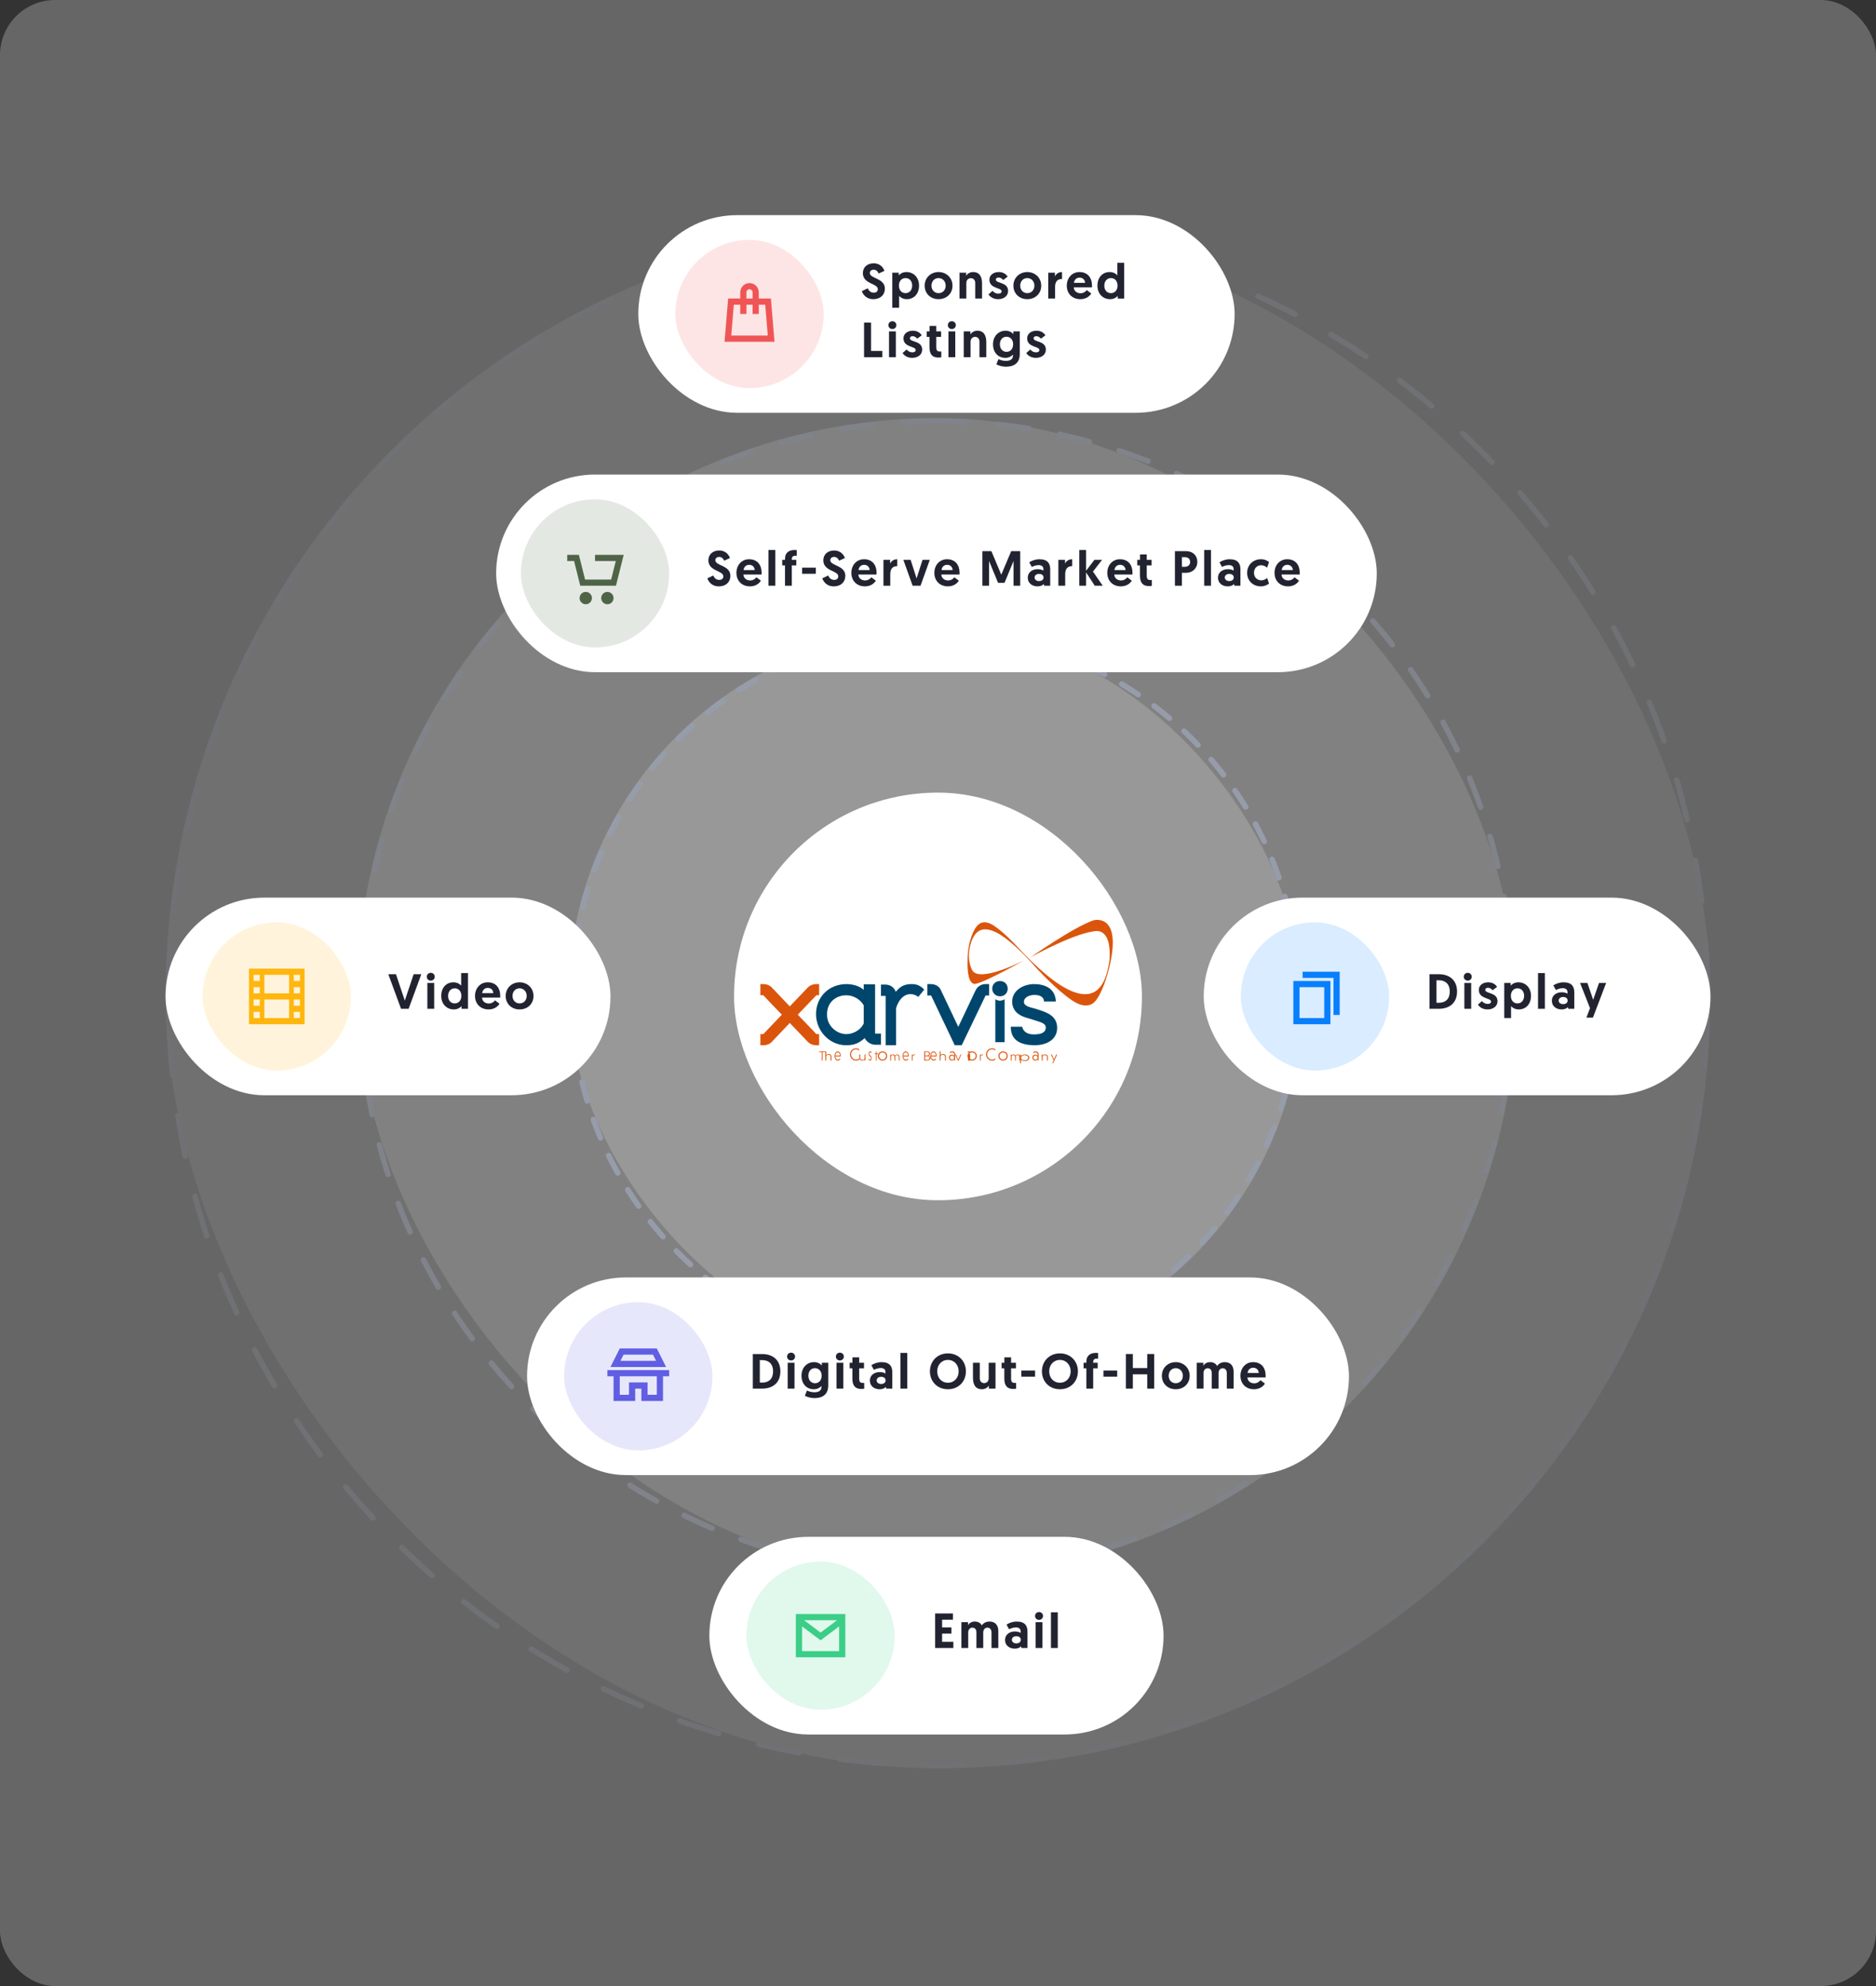 <?xml version="1.0" encoding="UTF-8"?>
<svg xmlns="http://www.w3.org/2000/svg" xmlns:xlink="http://www.w3.org/1999/xlink" height="720" viewBox="0 0 680 720" width="680">
  <rect x="0" y="0" width="680" height="720" fill="#333333" stroke="none"/>
  <mask id="a" fill="#fff">
    <path d="m0 52.117h127.737v-52.117h-127.737z" fill="#fff" fill-rule="evenodd"></path>
  </mask>
  <mask id="b" fill="#fff">
    <path d="m0 52.117h127.737v-52.117h-127.737z" fill="#fff" fill-rule="evenodd"></path>
  </mask>
  <mask id="c" fill="#fff">
    <path d="m0 52.117h127.737v-52.117h-127.737z" fill="#fff" fill-rule="evenodd"></path>
  </mask>
  <mask id="d" fill="#fff">
    <path d="m0 52.117h127.737v-52.117h-127.737z" fill="#fff" fill-rule="evenodd"></path>
  </mask>
  <mask id="e" fill="#fff">
    <path d="m0 52.117h127.737v-52.117h-127.737z" fill="#fff" fill-rule="evenodd"></path>
  </mask>
  <mask id="f" fill="#fff">
    <path d="m0 52.117h127.737v-52.117h-127.737z" fill="#fff" fill-rule="evenodd"></path>
  </mask>
  <mask id="g" fill="#fff">
    <path d="m0 52.117h127.737v-52.117h-127.737z" fill="#fff" fill-rule="evenodd"></path>
  </mask>
  <mask id="h" fill="#fff">
    <path d="m0 52.117h127.737v-52.117h-127.737z" fill="#fff" fill-rule="evenodd"></path>
  </mask>
  <mask id="i" fill="#fff">
    <path d="m0 52.117h127.737v-52.117h-127.737z" fill="#fff" fill-rule="evenodd"></path>
  </mask>
  <mask id="j" fill="#fff">
    <path d="m0 52.117h127.737v-52.117h-127.737z" fill="#fff" fill-rule="evenodd"></path>
  </mask>
  <g fill="none" fill-rule="evenodd">
    <rect fill="#fff" height="720" opacity=".25" rx="20" width="680"></rect>
    <g opacity=".15" transform="translate(60 81.066)">
      <rect fill="#a7a7a7" fill-rule="nonzero" height="560" rx="280" width="560"></rect>
      <path d="m280 1.12c154.021 0 278.88 124.859 278.88 278.88s-124.859 278.88-278.88 278.88-278.88-124.859-278.88-278.88 124.859-278.88 278.88-278.88z" stroke="#a5adc6" stroke-dasharray="14.95" stroke-linecap="round" stroke-width="2"></path>
    </g>
    <g opacity=".3" transform="translate(129.489 151.577)">
      <rect fill="#a7a7a7" fill-rule="nonzero" height="420" rx="210" width="420"></rect>
      <path d="m210 1.12c115.361 0 208.88 93.519 208.88 208.88 0 115.361-93.519 208.88-208.88 208.88-115.361 0-208.88-93.519-208.88-208.88 0-115.361 93.519-208.88 208.88-208.88z" stroke="#a5adc6" stroke-dasharray="11.21" stroke-linecap="round" stroke-width="2"></path>
    </g>
    <g opacity=".6" transform="translate(206.131 228.219)">
      <rect fill="#a7a7a7" fill-rule="nonzero" height="265.693" rx="132.847" width="265.693"></rect>
      <path d="m132.847 1.12c72.751 0 131.727 58.976 131.727 131.727 0 72.751-58.976 131.727-131.727 131.727-72.751 0-131.727-58.976-131.727-131.727 0-72.751 58.976-131.727 131.727-131.727z" stroke="#a5adc6" stroke-dasharray="7.1" stroke-linecap="round" stroke-width="2"></path>
    </g>
    <g fill-rule="nonzero">
      <g transform="translate(60 78)">
        <rect fill="#fff" height="147.776" rx="73.888" width="147.84" x="206.08" y="209.35"></rect>
        <rect fill="#fff" height="71.649" rx="35.825" width="319.2" x="119.84" y="94.04"></rect>
        <path d="m200.713 121.571c-2.401 0-3.942 1.451-3.942 3.565 0 4.012 5.412 3.654 5.412 5.804 0 .806-.556 1.29-1.487 1.29-1.129 0-1.828-.77-2.168-1.594l-2.132 1.039c.358 1.021 1.469 2.902 4.157 2.902 2.616 0 4.193-1.612 4.193-3.815 0-3.887-5.448-3.582-5.448-5.66 0-.681.502-1.2 1.362-1.2 1.093 0 1.559.77 1.828 1.361l2.097-.949c-.305-.914-1.344-2.741-3.871-2.741zm6.218 8.114c0 2.812 1.917 4.89 4.928 4.89 2.33 0 3.584-1.397 3.942-2.06l-1.631-1.236c-.269.394-1.004 1.146-2.276 1.146-1.38 0-2.383-.896-2.437-2.149h6.595c.018-.179.018-.358.018-.537 0-3.063-1.649-4.998-4.552-4.998-2.67 0-4.588 2.114-4.588 4.944zm2.598-1.021c.108-1.075.86-1.899 2.025-1.899 1.129 0 1.953.752 2.007 1.899zm9.033 5.678h2.473v-12.951h-2.473zm5.977 0h2.473v-7.362h1.631v-2.006h-1.631v-.287c0-.824.448-1.218 1.308-1.218.215 0 .43.036.484.036v-2.078c-.179-.018-.448-.036-.806-.036-1.828 0-3.459.806-3.459 3.242v.34h-1.004v2.006h1.004zm6.199-4.335h4.982v-2.221h-4.982zm11.641-8.437c-2.401 0-3.942 1.451-3.942 3.565 0 4.012 5.412 3.654 5.412 5.804 0 .806-.556 1.29-1.487 1.29-1.129 0-1.828-.77-2.168-1.594l-2.132 1.039c.358 1.021 1.469 2.902 4.157 2.902 2.616 0 4.193-1.612 4.193-3.815 0-3.887-5.448-3.582-5.448-5.66 0-.681.502-1.2 1.362-1.2 1.093 0 1.559.77 1.828 1.361l2.097-.949c-.305-.914-1.344-2.741-3.871-2.741zm6.218 8.114c0 2.812 1.917 4.89 4.928 4.89 2.33 0 3.584-1.397 3.942-2.06l-1.631-1.236c-.269.394-1.004 1.146-2.276 1.146-1.38 0-2.383-.896-2.437-2.149h6.595c.018-.179.018-.358.018-.537 0-3.063-1.649-4.998-4.552-4.998-2.67 0-4.588 2.114-4.588 4.944zm2.598-1.021c.108-1.075.86-1.899 2.025-1.899 1.129 0 1.953.752 2.007 1.899zm14.032-3.923c-1.236 0-2.168.663-2.58 1.594v-1.361h-2.419v9.368h2.473v-4.084c0-1.863.681-3.009 2.527-3.009zm8.443 9.601 3.351-9.368h-2.634l-2.15 6.735-2.15-6.735h-2.634l3.351 9.368zm5.009-4.657c0 2.812 1.917 4.89 4.928 4.89 2.33 0 3.584-1.397 3.942-2.06l-1.631-1.236c-.269.394-1.004 1.146-2.276 1.146-1.38 0-2.383-.896-2.437-2.149h6.595c.018-.179.018-.358.018-.537 0-3.063-1.649-4.998-4.552-4.998-2.67 0-4.588 2.114-4.588 4.944zm2.598-1.021c.108-1.075.86-1.899 2.025-1.899 1.129 0 1.953.752 2.007 1.899zm18.076-6.86h-3.263v12.539h2.42v-8.956l3.261 7.899h2.346l3.263-7.899v8.956h2.419v-12.539h-3.261l-3.602 8.544zm13.188 9.637c0 1.97 1.613 3.135 3.512 3.135 1.075 0 1.792-.322 2.276-.842l.161.609h2.186v-5.929c0-2.096-.896-3.672-3.907-3.672-1.434 0-2.849.537-3.692 1.111l.932 1.684c.699-.358 1.559-.663 2.491-.663 1.093 0 1.702.555 1.702 1.379v.609c-.34-.233-1.075-.519-2.025-.519-2.186 0-3.638 1.254-3.638 3.099zm2.473-.072c0-.77.663-1.308 1.613-1.308s1.631.484 1.631 1.308c0 .788-.681 1.29-1.613 1.29s-1.631-.519-1.631-1.29zm13.617-6.628c-1.236 0-2.168.663-2.58 1.594v-1.361h-2.419v9.368h2.473v-4.084c0-1.863.681-3.009 2.527-3.009zm2.577 9.601h2.473v-4.836l3.136 4.836h2.903l-3.548-5.123 3.297-4.245h-2.778l-3.011 3.941v-7.523h-2.473zm10.156-4.657c0 2.812 1.917 4.89 4.928 4.89 2.33 0 3.584-1.397 3.942-2.06l-1.631-1.236c-.269.394-1.004 1.146-2.276 1.146-1.38 0-2.383-.896-2.437-2.149h6.595c.018-.179.018-.358.018-.537 0-3.063-1.649-4.998-4.552-4.998-2.67 0-4.588 2.114-4.588 4.944zm2.598-1.021c.108-1.075.86-1.899 2.025-1.899 1.129 0 1.953.752 2.007 1.899zm9.267-3.69h-1.004v2.006h.984v3.69c0 2.544.987 3.797 3.227 3.797.681 0 1.057-.09 1.057-.09v-2.114c-.198.018-.287.018-.448.018-.95 0-1.38-.287-1.38-1.684v-3.618h1.756v-2.006h-1.756v-1.97h-2.437zm12.652 9.368h2.527v-4.675h1.487c2.365 0 4.104-1.63 4.104-3.959 0-2.364-1.667-3.905-4.122-3.905h-3.996zm2.527-6.86v-3.493h1.165c1.057 0 1.828.681 1.828 1.72 0 1.057-.753 1.773-1.864 1.773zm8.073 6.86h2.473v-12.951h-2.473zm5.01-2.902c0 1.97 1.613 3.135 3.512 3.135 1.075 0 1.792-.322 2.276-.842l.161.609h2.186v-5.929c0-2.096-.896-3.672-3.907-3.672-1.434 0-2.849.537-3.692 1.111l.932 1.684c.699-.358 1.559-.663 2.491-.663 1.093 0 1.702.555 1.702 1.379v.609c-.34-.233-1.075-.519-2.025-.519-2.186 0-3.638 1.254-3.638 3.099zm2.473-.072c0-.77.663-1.308 1.613-1.308s1.631.484 1.631 1.308c0 .788-.681 1.29-1.613 1.29s-1.631-.519-1.631-1.29zm13.241 1.021c-1.559 0-2.67-1.128-2.67-2.723 0-1.505.986-2.741 2.58-2.741 1.057 0 1.774.519 2.186.896l.699-2.078c-.609-.466-1.577-1.003-2.957-1.003-2.849 0-4.982 2.096-4.982 4.944s2.079 4.89 5 4.89c1.362 0 2.383-.573 2.921-1.003l-.663-2.024c-.412.34-1.165.842-2.115.842zm4.78-2.705c0 2.812 1.917 4.89 4.928 4.89 2.33 0 3.584-1.397 3.942-2.06l-1.631-1.236c-.269.394-1.004 1.146-2.276 1.146-1.38 0-2.383-.896-2.437-2.149h6.595c.018-.179.018-.358.018-.537 0-3.063-1.649-4.998-4.552-4.998-2.67 0-4.588 2.114-4.588 4.944zm2.598-1.021c.108-1.075.86-1.899 2.025-1.899 1.129 0 1.953.752 2.007 1.899z" fill="#212430"></path>
        <rect fill="#4f6447" fill-opacity=".15" height="53.737" rx="26.868" width="53.76" x="128.8" y="102.996"></rect>
        <path d="m148.085 125.386h-2.485v-2.239h4.235l2.24 8.956h9.451l1.68-6.717h-7.525v-2.239h10.395l-2.8 11.195h-12.949zm4.235 15.673c-1.238 0-2.24-1.002-2.24-2.239 0-1.237 1.002-2.239 2.24-2.239s2.24 1.002 2.24 2.239c0 1.237-1.002 2.239-2.24 2.239zm7.84 0c-1.238 0-2.24-1.002-2.24-2.239 0-1.237 1.002-2.239 2.24-2.239s2.24 1.002 2.24 2.239c0 1.237-1.002 2.239-2.24 2.239z" fill="#4f6447"></path>
        <rect fill="#fff" height="71.649" rx="35.825" width="183.68" x="376.32" y="247.414"></rect>
        <path d="m458.161 287.716h3.333c4.086 0 6.648-2.257 6.648-6.269 0-3.923-2.545-6.269-6.648-6.269h-3.333zm2.527-2.185v-8.15h.896c2.383 0 3.924 1.433 3.924 4.066 0 2.705-1.541 4.084-3.924 4.084zm10.102 2.185h2.473v-9.368h-2.473zm-.215-11.625c0 .806.627 1.415 1.434 1.415.824 0 1.452-.609 1.452-1.415s-.627-1.415-1.452-1.415c-.806 0-1.434.609-1.434 1.415zm8.631 11.858c2.025 0 3.602-1.146 3.602-2.973 0-3.35-4.444-2.633-4.444-4.12 0-.466.394-.752.968-.752.878 0 1.398.537 1.684.896l1.631-1.218c-.448-.734-1.434-1.666-3.208-1.666-1.917 0-3.405 1.039-3.405 2.776 0 3.332 4.426 2.776 4.426 4.209 0 .537-.448.842-1.147.842-1.057 0-1.684-.484-2.15-1.021l-1.452 1.29c.502.806 1.649 1.737 3.494 1.737zm6.04 3.117h2.473v-4.317c.233.305 1.165 1.2 2.778 1.2 2.688 0 4.444-2.024 4.444-4.926 0-2.866-1.9-4.908-4.588-4.908-1.595 0-2.527.896-2.778 1.218v-.985h-2.33zm2.401-8.061c0-1.487.896-2.705 2.401-2.705 1.398 0 2.401 1.039 2.401 2.705 0 1.63-.968 2.758-2.401 2.758-1.362 0-2.401-1.003-2.401-2.758zm9.848 4.711h2.473v-12.951h-2.473zm5.01-2.902c0 1.97 1.613 3.135 3.512 3.135 1.075 0 1.792-.322 2.276-.842l.161.609h2.186v-5.929c0-2.096-.896-3.672-3.907-3.672-1.434 0-2.849.537-3.692 1.111l.932 1.684c.699-.358 1.559-.663 2.491-.663 1.093 0 1.702.555 1.702 1.379v.609c-.34-.233-1.075-.519-2.025-.519-2.186 0-3.638 1.254-3.638 3.099zm2.473-.072c0-.77.663-1.308 1.613-1.308s1.631.484 1.631 1.308c0 .788-.681 1.29-1.613 1.29s-1.631-.519-1.631-1.29zm12.416 6.18 4.785-12.574h-2.58l-2.115 6.108-2.097-6.108h-2.652l3.602 9.135-1.308 3.439z" fill="#212430"></path>
        <rect fill="#087ffd" fill-opacity=".15" height="53.737" rx="26.868" width="53.76" x="389.76" y="256.37"></rect>
        <path d="m425.6 276.521v13.434h-2.24v-13.434h-11.2v-2.239h13.44zm-14.56 3.359v11.195h8.96v-11.195zm-2.24-2.239h13.44v15.673h-13.44z" fill="#087ffd"></path>
        <rect fill="#fff" height="71.649" rx="35.825" width="161.28" y="247.414"></rect>
        <path d="m88.113 287.716 4.605-12.539h-2.778l-3.208 9.565-3.208-9.565h-2.778l4.623 12.539zm6.795 0h2.473v-9.368h-2.473zm-.215-11.625c0 .806.627 1.415 1.434 1.415.824 0 1.452-.609 1.452-1.415s-.627-1.415-1.452-1.415c-.806 0-1.434.609-1.434 1.415zm14.937-1.326h-2.473v4.568c-.233-.322-1.165-1.218-2.778-1.218-2.688 0-4.444 2.024-4.444 4.926 0 2.884 1.9 4.908 4.588 4.908 1.595 0 2.527-.896 2.778-1.2v.967h2.33zm-2.401 8.293c0 1.487-.896 2.705-2.401 2.705-1.398 0-2.401-1.039-2.401-2.705 0-1.63.968-2.758 2.401-2.758 1.362 0 2.401 1.003 2.401 2.758zm4.957 0c0 2.812 1.917 4.89 4.928 4.89 2.33 0 3.584-1.397 3.942-2.06l-1.631-1.236c-.269.394-1.004 1.146-2.276 1.146-1.38 0-2.383-.896-2.437-2.149h6.595c.018-.179.018-.358.018-.537 0-3.063-1.649-4.998-4.552-4.998-2.67 0-4.588 2.114-4.588 4.944zm2.598-1.021c.108-1.075.86-1.899 2.025-1.899 1.129 0 1.953.752 2.007 1.899zm8.514 1.021c0 2.83 2.115 4.89 5.036 4.89 2.939 0 5.052-2.06 5.052-4.89s-2.185-4.944-5.052-4.944c-2.85 0-5.036 2.096-5.036 4.944zm2.473 0c0-1.612 1.075-2.758 2.563-2.758s2.58 1.164 2.58 2.758-1.093 2.705-2.58 2.705c-1.469 0-2.563-1.111-2.563-2.705z" fill="#212430"></path>
        <rect fill="#ffb60e" fill-opacity=".15" height="53.737" rx="26.868" width="53.76" x="13.44" y="256.37"></rect>
        <path d="m30.24 273.162h20.16v20.151h-20.16zm1.68 2.239v2.239h2.24v-2.239zm3.92 0v6.717h8.96v-6.717zm0 8.956v6.717h8.96v-6.717zm-3.92-4.478v2.239h2.24v-2.239zm0 4.478v2.239h2.24v-2.239zm0 4.478v2.239h2.24v-2.239zm14.56-13.434v2.239h2.24v-2.239zm0 4.478v2.239h2.24v-2.239zm0 4.478v2.239h2.24v-2.239zm0 4.478v2.239h2.24v-2.239z" fill="#ffb60e"></path>
        <rect fill="#fff" height="71.649" rx="35.825" width="164.64" x="197.12" y="479.154"></rect>
        <path d="m278.961 519.456h6.612v-2.257h-4.086v-2.973h3.369v-2.239h-3.369v-2.794h3.924v-2.275h-6.451zm22.901-6.18c0-2.006-1.057-3.421-3.19-3.421-1.254 0-2.222.537-2.778 1.397-.484-.86-1.362-1.397-2.563-1.397-1.272 0-2.097.681-2.437 1.326v-1.093h-2.419v9.368h2.473v-5.607c0-1.111.645-1.773 1.523-1.773.914 0 1.452.627 1.452 1.684v5.696h2.473v-5.589c0-1.128.627-1.791 1.523-1.791.914 0 1.469.663 1.469 1.773v5.607h2.473zm2.439 3.278c0 1.97 1.613 3.135 3.512 3.135 1.075 0 1.792-.322 2.276-.842l.161.609h2.186v-5.929c0-2.096-.896-3.672-3.907-3.672-1.434 0-2.849.537-3.692 1.111l.932 1.684c.699-.358 1.559-.663 2.491-.663 1.093 0 1.702.555 1.702 1.379v.609c-.34-.233-1.075-.519-2.025-.519-2.186 0-3.638 1.254-3.638 3.099zm2.473-.072c0-.77.663-1.308 1.613-1.308s1.631.484 1.631 1.308c0 .788-.681 1.29-1.613 1.29s-1.631-.519-1.631-1.29zm8.616 2.973h2.473v-9.368h-2.473zm-.215-11.625c0 .806.627 1.415 1.434 1.415.824 0 1.452-.609 1.452-1.415s-.627-1.415-1.452-1.415c-.806 0-1.434.609-1.434 1.415zm5.764 11.625h2.473v-12.951h-2.473z" fill="#212430"></path>
        <rect fill="#3ace87" fill-opacity=".15" height="53.737" rx="26.868" width="53.76" x="210.56" y="488.11"></rect>
        <path d="m246.4 507.142v15.673h-17.92v-15.673zm-15.68 2.239v11.195h13.44v-11.195zm0 2.239v-2.239h.747l5.973 4.478 5.973-4.478h.747v2.239l-6.72 5.038z" fill="#3ace87"></path>
        <rect fill="#fff" height="71.649" rx="35.825" width="297.92" x="131.04" y="385.114"></rect>
        <path d="m212.881 425.417h3.333c4.086 0 6.648-2.257 6.648-6.269 0-3.923-2.545-6.269-6.648-6.269h-3.333zm2.527-2.185v-8.15h.896c2.383 0 3.924 1.433 3.924 4.066 0 2.705-1.541 4.084-3.924 4.084zm10.102 2.185h2.473v-9.368h-2.473zm-.215-11.625c0 .806.627 1.415 1.434 1.415.824 0 1.452-.609 1.452-1.415s-.627-1.415-1.452-1.415c-.806 0-1.434.609-1.434 1.415zm6.444 14.204c.842.466 2.15.86 3.441.86 2.76 0 5.034-1.128 5.034-4.621v-8.186h-2.328v.985c-.269-.358-1.219-1.218-2.796-1.218-2.67 0-4.57 2.042-4.57 4.926 0 2.884 1.774 4.908 4.48 4.908 1.631 0 2.545-.931 2.742-1.2v.43c0 1.451-1.236 1.863-2.58 1.863-1.29 0-2.365-.484-2.67-.645zm6.075-7.272c0 1.666-.968 2.741-2.401 2.741-1.398 0-2.401-1.093-2.401-2.741 0-1.648.986-2.723 2.383-2.723 1.452 0 2.419 1.128 2.419 2.723zm5.388 4.693h2.473v-9.368h-2.473zm-.215-11.625c0 .806.627 1.415 1.434 1.415.824 0 1.452-.609 1.452-1.415s-.627-1.415-1.452-1.415c-.806 0-1.434.609-1.434 1.415zm5.995 2.257h-1.004v2.006h.986v3.69c0 2.544.986 3.797 3.226 3.797.681 0 1.057-.09 1.057-.09v-2.114c-.197.018-.287.018-.448.018-.95 0-1.38-.287-1.38-1.684v-3.618h1.756v-2.006h-1.756v-1.97h-2.437zm6.318 6.466c0 1.97 1.613 3.135 3.512 3.135 1.075 0 1.792-.322 2.276-.842l.161.609h2.186v-5.929c0-2.096-.896-3.672-3.907-3.672-1.434 0-2.849.537-3.692 1.111l.932 1.684c.699-.358 1.559-.663 2.491-.663 1.093 0 1.702.555 1.702 1.379v.609c-.34-.233-1.075-.519-2.025-.519-2.186 0-3.638 1.254-3.638 3.099zm2.473-.072c0-.77.663-1.308 1.613-1.308s1.631.484 1.631 1.308c0 .788-.681 1.29-1.613 1.29s-1.631-.519-1.631-1.29zm8.616 2.973h2.473v-12.951h-2.473zm17.205.233c3.853 0 6.523-2.812 6.523-6.502 0-3.654-2.67-6.502-6.523-6.502s-6.523 2.848-6.523 6.502c0 3.69 2.67 6.502 6.523 6.502zm0-10.64c2.258 0 3.889 1.773 3.889 4.138 0 2.4-1.631 4.138-3.889 4.138s-3.889-1.737-3.889-4.138c0-2.364 1.631-4.138 3.889-4.138zm12.322 10.64c1.219 0 2.115-.681 2.509-1.326v1.093h2.419v-9.368h-2.473v5.624c0 1.003-.645 1.755-1.667 1.755-.842 0-1.559-.645-1.559-1.684v-5.696h-2.473v5.41c0 1.988.573 4.191 3.244 4.191zm8.138-9.601h-1.004v2.006h.986v3.69c0 2.544.986 3.797 3.226 3.797.681 0 1.057-.09 1.057-.09v-2.114c-.197.018-.287.018-.448.018-.95 0-1.38-.287-1.38-1.684v-3.618h1.756v-2.006h-1.756v-1.97h-2.437zm6.151 5.033h4.982v-2.221h-4.982zm13.989 4.568c3.853 0 6.523-2.812 6.523-6.502 0-3.654-2.67-6.502-6.523-6.502s-6.523 2.848-6.523 6.502c0 3.69 2.67 6.502 6.523 6.502zm0-10.64c2.258 0 3.889 1.773 3.889 4.138 0 2.4-1.631 4.138-3.889 4.138s-3.889-1.737-3.889-4.138c0-2.364 1.631-4.138 3.889-4.138zm9.58 10.407h2.473v-7.362h1.631v-2.006h-1.631v-.287c0-.824.448-1.218 1.308-1.218.215 0 .43.036.484.036v-2.078c-.179-.018-.448-.036-.806-.036-1.828 0-3.459.806-3.459 3.242v.34h-1.004v2.006h1.004zm6.198-4.335h4.982v-2.221h-4.982zm8.129 4.335h2.527v-5.177h5.215v5.177h2.527v-12.539h-2.527v5.087h-5.215v-5.087h-2.527zm13.038-4.657c0 2.83 2.115 4.89 5.036 4.89 2.939 0 5.053-2.06 5.053-4.89s-2.186-4.944-5.053-4.944c-2.849 0-5.036 2.096-5.036 4.944zm2.473 0c0-1.612 1.075-2.758 2.563-2.758s2.58 1.164 2.58 2.758-1.093 2.705-2.58 2.705c-1.469 0-2.563-1.111-2.563-2.705zm23.542-1.523c0-2.006-1.057-3.421-3.19-3.421-1.254 0-2.222.537-2.778 1.397-.484-.86-1.362-1.397-2.563-1.397-1.272 0-2.097.681-2.437 1.326v-1.093h-2.419v9.368h2.473v-5.607c0-1.111.645-1.773 1.523-1.773.914 0 1.452.627 1.452 1.684v5.696h2.473v-5.589c0-1.128.627-1.791 1.523-1.791.914 0 1.469.663 1.469 1.773v5.607h2.473zm2.475 1.523c0 2.812 1.917 4.89 4.928 4.89 2.33 0 3.584-1.397 3.942-2.06l-1.631-1.236c-.269.394-1.004 1.146-2.276 1.146-1.38 0-2.383-.896-2.437-2.149h6.595c.018-.179.018-.358.018-.537 0-3.063-1.649-4.998-4.552-4.998-2.67 0-4.588 2.114-4.588 4.944zm2.598-1.021c.108-1.075.86-1.899 2.025-1.899 1.129 0 1.953.752 2.007 1.899z" fill="#212430"></path>
        <rect fill="#605ee2" fill-opacity=".15" height="53.737" rx="26.868" width="53.76" x="144.48" y="394.07"></rect>
        <path d="m178.08 420.939h-13.44v6.717h3.36v-4.478h6.72v4.478h3.36zm-15.68 0h-2.24v-2.239h22.4v2.239h-2.24v8.956h-7.84v-4.478h-2.24v4.478h-7.84zm14.296-7.837h-10.671l-1.12 2.239h12.911zm-12.056-2.239h13.44l3.36 6.717h-20.16z" fill="#605ee2"></path>
        <rect fill="#fff" height="71.649" rx="35.825" width="216.16" x="171.36"></rect>
        <path d="m256.713 17.456c-2.401 0-3.942 1.451-3.942 3.565 0 4.012 5.412 3.654 5.412 5.804 0 .806-.556 1.29-1.487 1.29-1.129 0-1.828-.77-2.168-1.594l-2.132 1.039c.358 1.021 1.469 2.902 4.157 2.902 2.616 0 4.193-1.612 4.193-3.815 0-3.887-5.448-3.582-5.448-5.66 0-.681.502-1.2 1.362-1.2 1.093 0 1.559.77 1.828 1.361l2.097-.949c-.305-.914-1.344-2.741-3.871-2.741zm6.72 16.121h2.473v-4.317c.233.305 1.165 1.2 2.778 1.2 2.688 0 4.444-2.024 4.444-4.926 0-2.866-1.9-4.908-4.588-4.908-1.595 0-2.527.896-2.778 1.218v-.985h-2.33zm2.401-8.061c0-1.487.896-2.705 2.401-2.705 1.398 0 2.401 1.039 2.401 2.705 0 1.63-.968 2.758-2.401 2.758-1.362 0-2.401-1.003-2.401-2.758zm9.328.054c0 2.83 2.115 4.89 5.036 4.89 2.939 0 5.053-2.06 5.053-4.89 0-2.83-2.186-4.944-5.053-4.944-2.849 0-5.036 2.096-5.036 4.944zm2.473 0c0-1.612 1.075-2.758 2.563-2.758s2.58 1.164 2.58 2.758-1.093 2.705-2.58 2.705c-1.469 0-2.563-1.111-2.563-2.705zm15.085-4.944c-1.219 0-2.115.681-2.509 1.326v-1.093h-2.419v9.368h2.473v-5.624c0-1.003.645-1.755 1.667-1.755.842 0 1.559.645 1.559 1.684v5.696h2.473v-5.41c0-1.988-.573-4.191-3.244-4.191zm9.087 9.834c2.025 0 3.602-1.146 3.602-2.973 0-3.35-4.444-2.633-4.444-4.12 0-.466.394-.752.968-.752.878 0 1.398.537 1.684.896l1.631-1.218c-.448-.734-1.434-1.666-3.208-1.666-1.917 0-3.405 1.039-3.405 2.776 0 3.332 4.426 2.776 4.426 4.209 0 .537-.448.842-1.147.842-1.057 0-1.684-.484-2.15-1.021l-1.452 1.29c.502.806 1.649 1.737 3.494 1.737zm5.52-4.89c0 2.83 2.115 4.89 5.036 4.89 2.939 0 5.053-2.06 5.053-4.89 0-2.83-2.186-4.944-5.053-4.944-2.849 0-5.036 2.096-5.036 4.944zm2.473 0c0-1.612 1.075-2.758 2.563-2.758s2.58 1.164 2.58 2.758-1.093 2.705-2.58 2.705c-1.469 0-2.563-1.111-2.563-2.705zm15.157-4.944c-1.238 0-2.168.663-2.58 1.594v-1.361h-2.419v9.368h2.473v-4.084c0-1.863.681-3.009 2.527-3.009zm1.726 4.944c0 2.812 1.917 4.89 4.928 4.89 2.33 0 3.584-1.397 3.942-2.06l-1.631-1.236c-.269.394-1.004 1.146-2.276 1.146-1.38 0-2.383-.896-2.437-2.149h6.595c.018-.179.018-.358.018-.537 0-3.063-1.649-4.998-4.552-4.998-2.67 0-4.588 2.114-4.588 4.944zm2.598-1.021c.108-1.075.86-1.899 2.025-1.899 1.129 0 1.953.752 2.007 1.899zm18.208-7.272h-2.473v4.568c-.233-.322-1.165-1.218-2.778-1.218-2.688 0-4.444 2.024-4.444 4.926 0 2.884 1.9 4.908 4.588 4.908 1.595 0 2.527-.896 2.778-1.2v.967h2.33zm-2.401 8.293c0 1.487-.896 2.705-2.401 2.705-1.398 0-2.401-1.039-2.401-2.705 0-1.63.968-2.758 2.401-2.758 1.362 0 2.401 1.003 2.401 2.758zm-91.888 25.928h6.612v-2.275h-4.086v-10.264h-2.527zm9.042 0h2.473v-9.368h-2.473zm-.215-11.625c0 .806.627 1.415 1.434 1.415.824 0 1.452-.609 1.452-1.415s-.627-1.415-1.452-1.415c-.806 0-1.434.609-1.434 1.415zm8.63 11.858c2.025 0 3.602-1.146 3.602-2.973 0-3.35-4.444-2.633-4.444-4.12 0-.466.394-.752.968-.752.878 0 1.398.537 1.684.896l1.631-1.218c-.448-.734-1.434-1.666-3.208-1.666-1.917 0-3.405 1.039-3.405 2.776 0 3.332 4.426 2.776 4.426 4.209 0 .537-.448.842-1.147.842-1.057 0-1.684-.484-2.15-1.021l-1.452 1.29c.502.806 1.649 1.737 3.494 1.737zm6.274-9.601h-1.004v2.006h.984v3.69c0 2.544.987 3.797 3.227 3.797.681 0 1.057-.09 1.057-.09v-2.114c-.198.018-.287.018-.448.018-.95 0-1.38-.287-1.38-1.684v-3.618h1.756v-2.006h-1.756v-1.97h-2.437zm6.854 9.368h2.473v-9.368h-2.473zm-.215-11.625c0 .806.627 1.415 1.434 1.415.824 0 1.452-.609 1.452-1.415s-.627-1.415-1.452-1.415c-.806 0-1.434.609-1.434 1.415zm10.69 2.024c-1.219 0-2.115.681-2.509 1.326v-1.093h-2.419v9.368h2.473v-5.624c0-1.003.645-1.755 1.667-1.755.842 0 1.559.645 1.559 1.684v5.696h2.473v-5.41c0-1.988-.573-4.191-3.244-4.191zm6.9 12.18c.842.466 2.15.86 3.441.86 2.76 0 5.036-1.128 5.036-4.621v-8.186h-2.33v.985c-.269-.358-1.219-1.218-2.796-1.218-2.67 0-4.57 2.042-4.57 4.926s1.774 4.908 4.48 4.908c1.631 0 2.545-.931 2.742-1.2v.43c0 1.451-1.236 1.863-2.58 1.863-1.29 0-2.365-.484-2.67-.645zm6.075-7.272c0 1.666-.968 2.741-2.401 2.741-1.398 0-2.401-1.093-2.401-2.741 0-1.648.986-2.723 2.383-2.723 1.452 0 2.419 1.128 2.419 2.723zm8.257 4.926c2.025 0 3.602-1.146 3.602-2.973 0-3.35-4.444-2.633-4.444-4.12 0-.466.394-.752.968-.752.878 0 1.398.537 1.684.896l1.631-1.218c-.448-.734-1.434-1.666-3.208-1.666-1.917 0-3.405 1.039-3.405 2.776 0 3.332 4.426 2.776 4.426 4.209 0 .537-.448.842-1.147.842-1.057 0-1.684-.484-2.15-1.021l-1.452 1.29c.502.806 1.649 1.737 3.494 1.737z" fill="#212430"></path>
        <g fill="#f05556">
          <rect fill-opacity=".15" height="53.737" rx="26.868" width="53.76" x="184.8" y="8.956"></rect>
          <path d="m215.04 30.227h4.39l1.307 15.673h-18.115l1.307-15.673h4.39v-2.239c0-1.855 1.504-3.359 3.36-3.359s3.36 1.504 3.36 3.359zm-2.24 0v-1.12-1.12c0-.618-.502-1.12-1.12-1.12s-1.12.501-1.12 1.12v1.12 1.12zm-4.48 2.239h-2.33l-.933 11.195h13.245l-.933-11.195h-2.33v3.359h-2.24v-3.359h-2.24v3.359h-2.24z"></path>
        </g>
      </g>
      <g transform="translate(275.62 333.474)">
        <path d="m37.453 37.53v-6.542c-3.617-6.032-13.292-4.268-13.292 3.202-.141 4.221 3.523 7.237 6.998 7.237 2.113 0 5.166-1.253 6.294-3.897zm6.246 3.711v4.037h-2.021c-1.502 0-3.145-.928-3.85-2.413-1.879 1.623-3.523 2.598-6.67 2.598-6.388 0-10.99-5.475-10.99-11.273 0-6.126 4.555-10.904 11.084-10.904 2.818.046 4.931.927 6.2 2.088v-1.996h4.132v17.863z" fill="#00466c"></path>
        <path d="m57.234 27.946c-.219-.186-.483-.373-.791-.513-.483-.232-1.186-.512-2.021-.512-2.725 0-4.526 2.609-5.229 5.078v13.465h-3.778v-17.891h-1.715v-4.101h1.626c1.713 0 3.164.979 3.736 2.609 1.406-1.63 2.724-2.795 5.755-2.795 1.539 0 2.988.326 4.57 2.004z" fill="#00466c"></path>
        <path d="m72.973 45.464h-2.521l-8.57-18.042h-1.375v-4.135h1.329c1.513 0 2.979.799 3.529 2.068l6.369 13.438 6.325-13.343c.687-1.363 2.062-2.162 3.529-2.162h1.328v4.135h-1.283z" fill="#00466c"></path>
        <path d="m85.158 28.831v15.524h3.362v-15.524c-.487.22-1.078.482-1.681.482-.633 0-1.167-.239-1.681-.482" fill="#00466c"></path>
        <path d="m90.761 38.75h4.12c.418 1.806 1.898 2.778 4.261 2.778 2.084 0 4.307-.416 4.307-2.499 0-.973-.742-1.528-2.177-2.037-1.99-.602-3.103-1.019-5.001-1.574-3.149-.88-5-2.918-5-5.741 0-4.259 4.26-6.389 7.918-6.389 3.566 0 7.686 1.297 7.919 6.297h-4.307c0-1.621-1.528-2.362-3.334-2.362-2.084 0-3.936.834-3.936 2.547 0 1.528 2.362 1.944 3.658 2.314 4.261 1.25 8.381 2.453 8.381 7.084 0 3.888-3.241 6.296-8.427 6.296-4.77-.139-8.381-1.668-8.381-6.714" fill="#00466c"></path>
        <path d="m13.557 34.375c6.731 6.955 6.683 7.048 6.731 7.048h1.002v4.04h-.955c-1.384 0-2.53-.47-3.484-1.597l-6.206-6.484-6.158 6.484c-.907 1.081-2.053 1.597-3.485 1.597h-1.003v-4.04h1.003c.143 0 .048-.047 6.779-7.048-6.731-6.907-6.683-7.095-6.731-7.048h-.048-1.003v-4.04h1.003c1.385 0 2.53.47 3.485 1.597l6.158 6.484 6.206-6.484c.954-1.127 2.1-1.597 3.484-1.597h.955v4.04h-1.002z" fill="#da550b"></path>
        <path d="m86.868 22.177c-1.626 0-2.83 1.179-2.83 2.771 0 .705.246 1.32.65 1.797.222.262.492.477.804.639.033.017.066.036.1.052.38.178.807.286 1.276.286.446 0 .851-.095 1.211-.257.953-.428 1.562-1.36 1.562-2.516 0-1.592-1.145-2.771-2.772-2.771" fill="#00466c"></path>
        <g fill="#da550b">
          <path d="m120.806.14c-7.279 2.478-22.831 13.405-22.831 13.405s16.843-9.383 24.291-9.51c2.026.224 4.851 2.002 4.297 10.444-.178 1.461-.429 2.42-.429 2.42-3.604 19.172-19.42 7.53-32.57-6.688-2.374-2.595-5.745-5.946-8.731-7.972-3.359-2.279-5.427-1.4-6.756.555 0 0-.843 1.116-1.632 3.383-.687 1.975-1.333 4.826-1.344 8.572-.17 4.037.404 8.886 2.903 8.442 3.652-.649 17.685-8.565 17.685-8.565s-16.444 8.541-18.967 3.53c-1.708-3.392-1.014-7.11-.936-7.601 2.539-13.508 12.858-5.388 22.164 4.581 3.042 3.509 9.564 10.35 14.977 14.023 2.597 1.762 4.641 2.17 6.262 1.72 0 0 .502-.015 1.258-.564 2.271-1.446 4.594-7.313 5.973-12.921 4.944-20.11-5.613-17.254-5.613-17.254"></path>
          <path d="m22.266 47.945h-.977v-.264h2.241v.264h-.966v3.063h-.298z"></path>
          <path d="m23.853 49.094c.153-.275.441-.453.866-.453.645 0 1.053.395 1.053.945v1.422h-.317v-1.374c0-.424-.3-.723-.803-.723-.492 0-.787.284-.798.694v1.403h-.323v-3.327h.323z"></path>
          <path d="m27.164 49.189h1.705c-.005-.704-.38-1.168-.846-1.168-.475 0-.831.511-.86 1.168zm.005.319c.043.664.404 1.148.883 1.148.329 0 .653-.232.836-.451v.424c-.188.186-.488.378-.85.378-.649 0-1.146-.71-1.146-1.666 0-.936.488-1.66 1.132-1.66s1.109.697 1.109 1.587c0 .086-.005.186-.014.239z"></path>
          <path d="m35.856 50.666c-.33.215-.741.342-1.183.342-1.239 0-2.179-.957-2.179-2.218s.94-2.218 2.179-2.218c.442 0 .853.127 1.183.342v.444c-.305-.267-.722-.425-1.183-.425-1.027 0-1.799.811-1.799 1.857 0 1.046.772 1.857 1.799 1.857.461 0 .878-.158 1.183-.418z"></path>
          <path d="m37.774 50.588c-.147.253-.436.42-.866.42-.645 0-1.053-.37-1.053-.885v-1.333h.323v1.287c0 .398.294.678.798.678.487 0 .781-.262.798-.646v-1.319h.323v2.172h-.323z"></path>
          <path d="m40.263 48.299c-.126-.166-.271-.272-.444-.272-.236 0-.369.206-.369.491 0 .206.067.319.2.458l.366.372c.251.259.322.524.322.804 0 .544-.256.856-.629.856-.205 0-.377-.113-.487-.213v-.445c.106.159.271.319.487.319.252 0 .397-.213.397-.511 0-.192-.059-.339-.232-.511l-.377-.392c-.197-.199-.279-.438-.279-.737 0-.465.205-.837.606-.837.185 0 .334.086.44.186z"></path>
          <path d="m41.888 51.008v-2.305h-.429v-.267h.438v-.669l.241-.086v.754h.442v.267h-.442v2.305z"></path>
          <path d="m44.26 50.636c.733 0 1.291-.571 1.291-1.295 0-.717-.558-1.288-1.291-1.288-.726 0-1.284.571-1.284 1.288 0 .724.558 1.295 1.284 1.295m0-2.955c.955 0 1.681.723 1.681 1.66 0 .943-.726 1.667-1.681 1.667-.948 0-1.681-.724-1.681-1.667 0-.936.733-1.66 1.681-1.66"></path>
          <path d="m47.345 49.156c.129-.23.363-.366.686-.366.368 0 .671.171.791.479.109-.302.373-.479.746-.479.487 0 .855.303.855.818v1.4h-.283v-1.351c0-.402-.264-.614-.627-.614s-.631.217-.631.614v1.351h-.283v-1.351c0-.402-.264-.614-.622-.614-.363 0-.622.203-.631.583v1.382h-.283v-2.172h.283z"></path>
          <path d="m51.815 49.189h1.705c-.005-.704-.38-1.168-.846-1.168-.475 0-.831.511-.86 1.168zm.005.319c.043.664.404 1.148.883 1.148.329 0 .653-.232.836-.451v.424c-.188.186-.488.378-.85.378-.649 0-1.146-.71-1.146-1.666 0-.936.488-1.66 1.132-1.66s1.109.697 1.109 1.587c0 .086-.005.186-.014.239z"></path>
          <path d="m55.184 49.16c.108-.221.318-.37.631-.37.073 0 .142.009.21.022v.276c-.073-.027-.171-.045-.255-.045-.401 0-.577.266-.587.65v1.315h-.279v-2.173h.279z"></path>
          <path d="m60.463 49.428h-.756v1.316h.756c.442 0 .828-.201.828-.651 0-.455-.386-.665-.828-.665zm-.061-1.483h-.696v1.219h.696c.409 0 .767-.181.767-.607 0-.421-.358-.612-.767-.612zm-1.016-.264h1.016c.613 0 1.098.318 1.098.851 0 .382-.232.636-.574.758.408.113.701.396.701.822 0 .583-.513.895-1.165.895h-1.076z"></path>
          <path d="m61.9 49.189h1.705c-.005-.704-.38-1.168-.846-1.168-.475 0-.831.511-.86 1.168zm.005.319c.043.664.404 1.148.883 1.148.329 0 .653-.232.836-.451v.424c-.188.186-.488.378-.85.378-.649 0-1.146-.71-1.146-1.666 0-.936.488-1.66 1.132-1.66.644 0 1.109.697 1.109 1.587 0 .086-.005.186-.014.239z"></path>
          <path d="m65.312 49.094c.153-.275.441-.453.866-.453.645 0 1.053.395 1.053.945v1.422h-.317v-1.374c0-.424-.3-.723-.803-.723-.492 0-.787.284-.798.694v1.403h-.323v-3.327h.323z"></path>
          <path d="m69.468 50.696c.421 0 .775-.338.775-.763 0-.411-.367-.757-.775-.757-.421 0-.763.345-.763.757 0 .425.355.763.763.763zm-.794-2.775c.22-.133.501-.239.837-.239.599 0 1.081.339 1.081 1.169v2.091h-.348v-.405c-.159.279-.47.472-.837.472-.635 0-1.056-.478-1.056-1.076 0-.605.458-1.069 1.063-1.069.36 0 .684.219.83.452v-.465c0-.584-.384-.817-.757-.817-.299 0-.568.106-.812.279z"></path>
          <path d="m70.892 48.79.818 1.9.827-1.9h.296l-.97 2.218h-.3l-.971-2.218z"></path>
          <path d="m75.257 51.008h.752v-2.349h-.752zm.37-3.327c.329 0 .567.093.567.205 0 .117-.238.205-.567.205-.303 0-.554-.088-.554-.205 0-.113.251-.205.554-.205z" mask="url(#a)"></path>
          <path d="m76.754 50.636c.733 0 1.291-.571 1.291-1.295 0-.717-.558-1.288-1.291-1.288-.726 0-1.284.571-1.284 1.288 0 .724.558 1.295 1.284 1.295m0-2.955c.955 0 1.681.723 1.681 1.66 0 .943-.726 1.667-1.681 1.667-.948 0-1.681-.724-1.681-1.667 0-.936.733-1.66 1.681-1.66" mask="url(#b)"></path>
          <path d="m79.835 49.16c.108-.221.318-.37.631-.37.073 0 .142.009.21.022v.276c-.073-.027-.171-.045-.254-.045-.401 0-.577.266-.587.65v1.315h-.279v-2.173h.279z" mask="url(#c)"></path>
          <path d="m85.158 50.666c-.33.215-.741.342-1.183.342-1.239 0-2.179-.957-2.179-2.218s.94-2.218 2.179-2.218c.442 0 .853.127 1.183.342v.444c-.305-.267-.722-.425-1.183-.425-1.027 0-1.799.811-1.799 1.857 0 1.046.772 1.857 1.799 1.857.461 0 .878-.158 1.183-.418z" mask="url(#d)"></path>
          <path d="m87.959 50.636c.733 0 1.291-.571 1.291-1.295 0-.717-.558-1.288-1.291-1.288-.726 0-1.284.571-1.284 1.288 0 .724.558 1.295 1.284 1.295m0-2.955c.955 0 1.681.723 1.681 1.66 0 .943-.726 1.667-1.681 1.667-.948 0-1.681-.724-1.681-1.667 0-.936.733-1.66 1.681-1.66" mask="url(#e)"></path>
          <path d="m91.044 49.156c.129-.23.363-.366.686-.366.368 0 .672.171.791.479.11-.302.373-.479.746-.479.487 0 .855.303.855.818v1.4h-.283v-1.351c0-.402-.264-.614-.627-.614s-.631.217-.631.614v1.351h-.283v-1.351c0-.402-.264-.614-.622-.614-.363 0-.621.203-.631.583v1.382h-.283v-2.172h.283z" mask="url(#f)"></path>
          <path d="m95.796 50.917c.733 0 1.291-.411 1.291-.932 0-.516-.558-.927-1.291-.927-.74 0-1.291.411-1.291.927 0 .521.551.932 1.291.932zm-1.291-1.525c.235-.363.726-.602 1.344-.602.935 0 1.634.521 1.634 1.195 0 .679-.699 1.2-1.634 1.2-.618 0-1.109-.234-1.344-.588v1.52h-.383v-3.279h.383z" mask="url(#g)"></path>
          <path d="m99.722 50.696c.421 0 .775-.338.775-.763 0-.411-.367-.757-.775-.757-.421 0-.763.345-.763.757 0 .425.355.763.763.763zm-.794-2.775c.22-.133.5-.239.837-.239.598 0 1.081.339 1.081 1.169v2.091h-.348v-.405c-.159.279-.47.472-.837.472-.635 0-1.056-.478-1.056-1.076 0-.605.458-1.069 1.062-1.069.361 0 .684.219.831.452v-.465c0-.584-.384-.817-.757-.817-.299 0-.568.106-.812.279z" mask="url(#h)"></path>
          <path d="m102.288 49.215c.147-.257.441-.425.866-.425.645 0 1.053.37 1.053.885v1.333h-.317v-1.288c0-.397-.3-.677-.803-.677-.492 0-.786.266-.798.65v1.315h-.323v-2.173h.323z" mask="url(#i)"></path>
          <path d="m106.282 50.943-.955-2.153h.327l.784 1.809.804-1.809h.327l-1.497 3.327h-.327z" mask="url(#j)"></path>
        </g>
      </g>
    </g>
  </g>
</svg>
